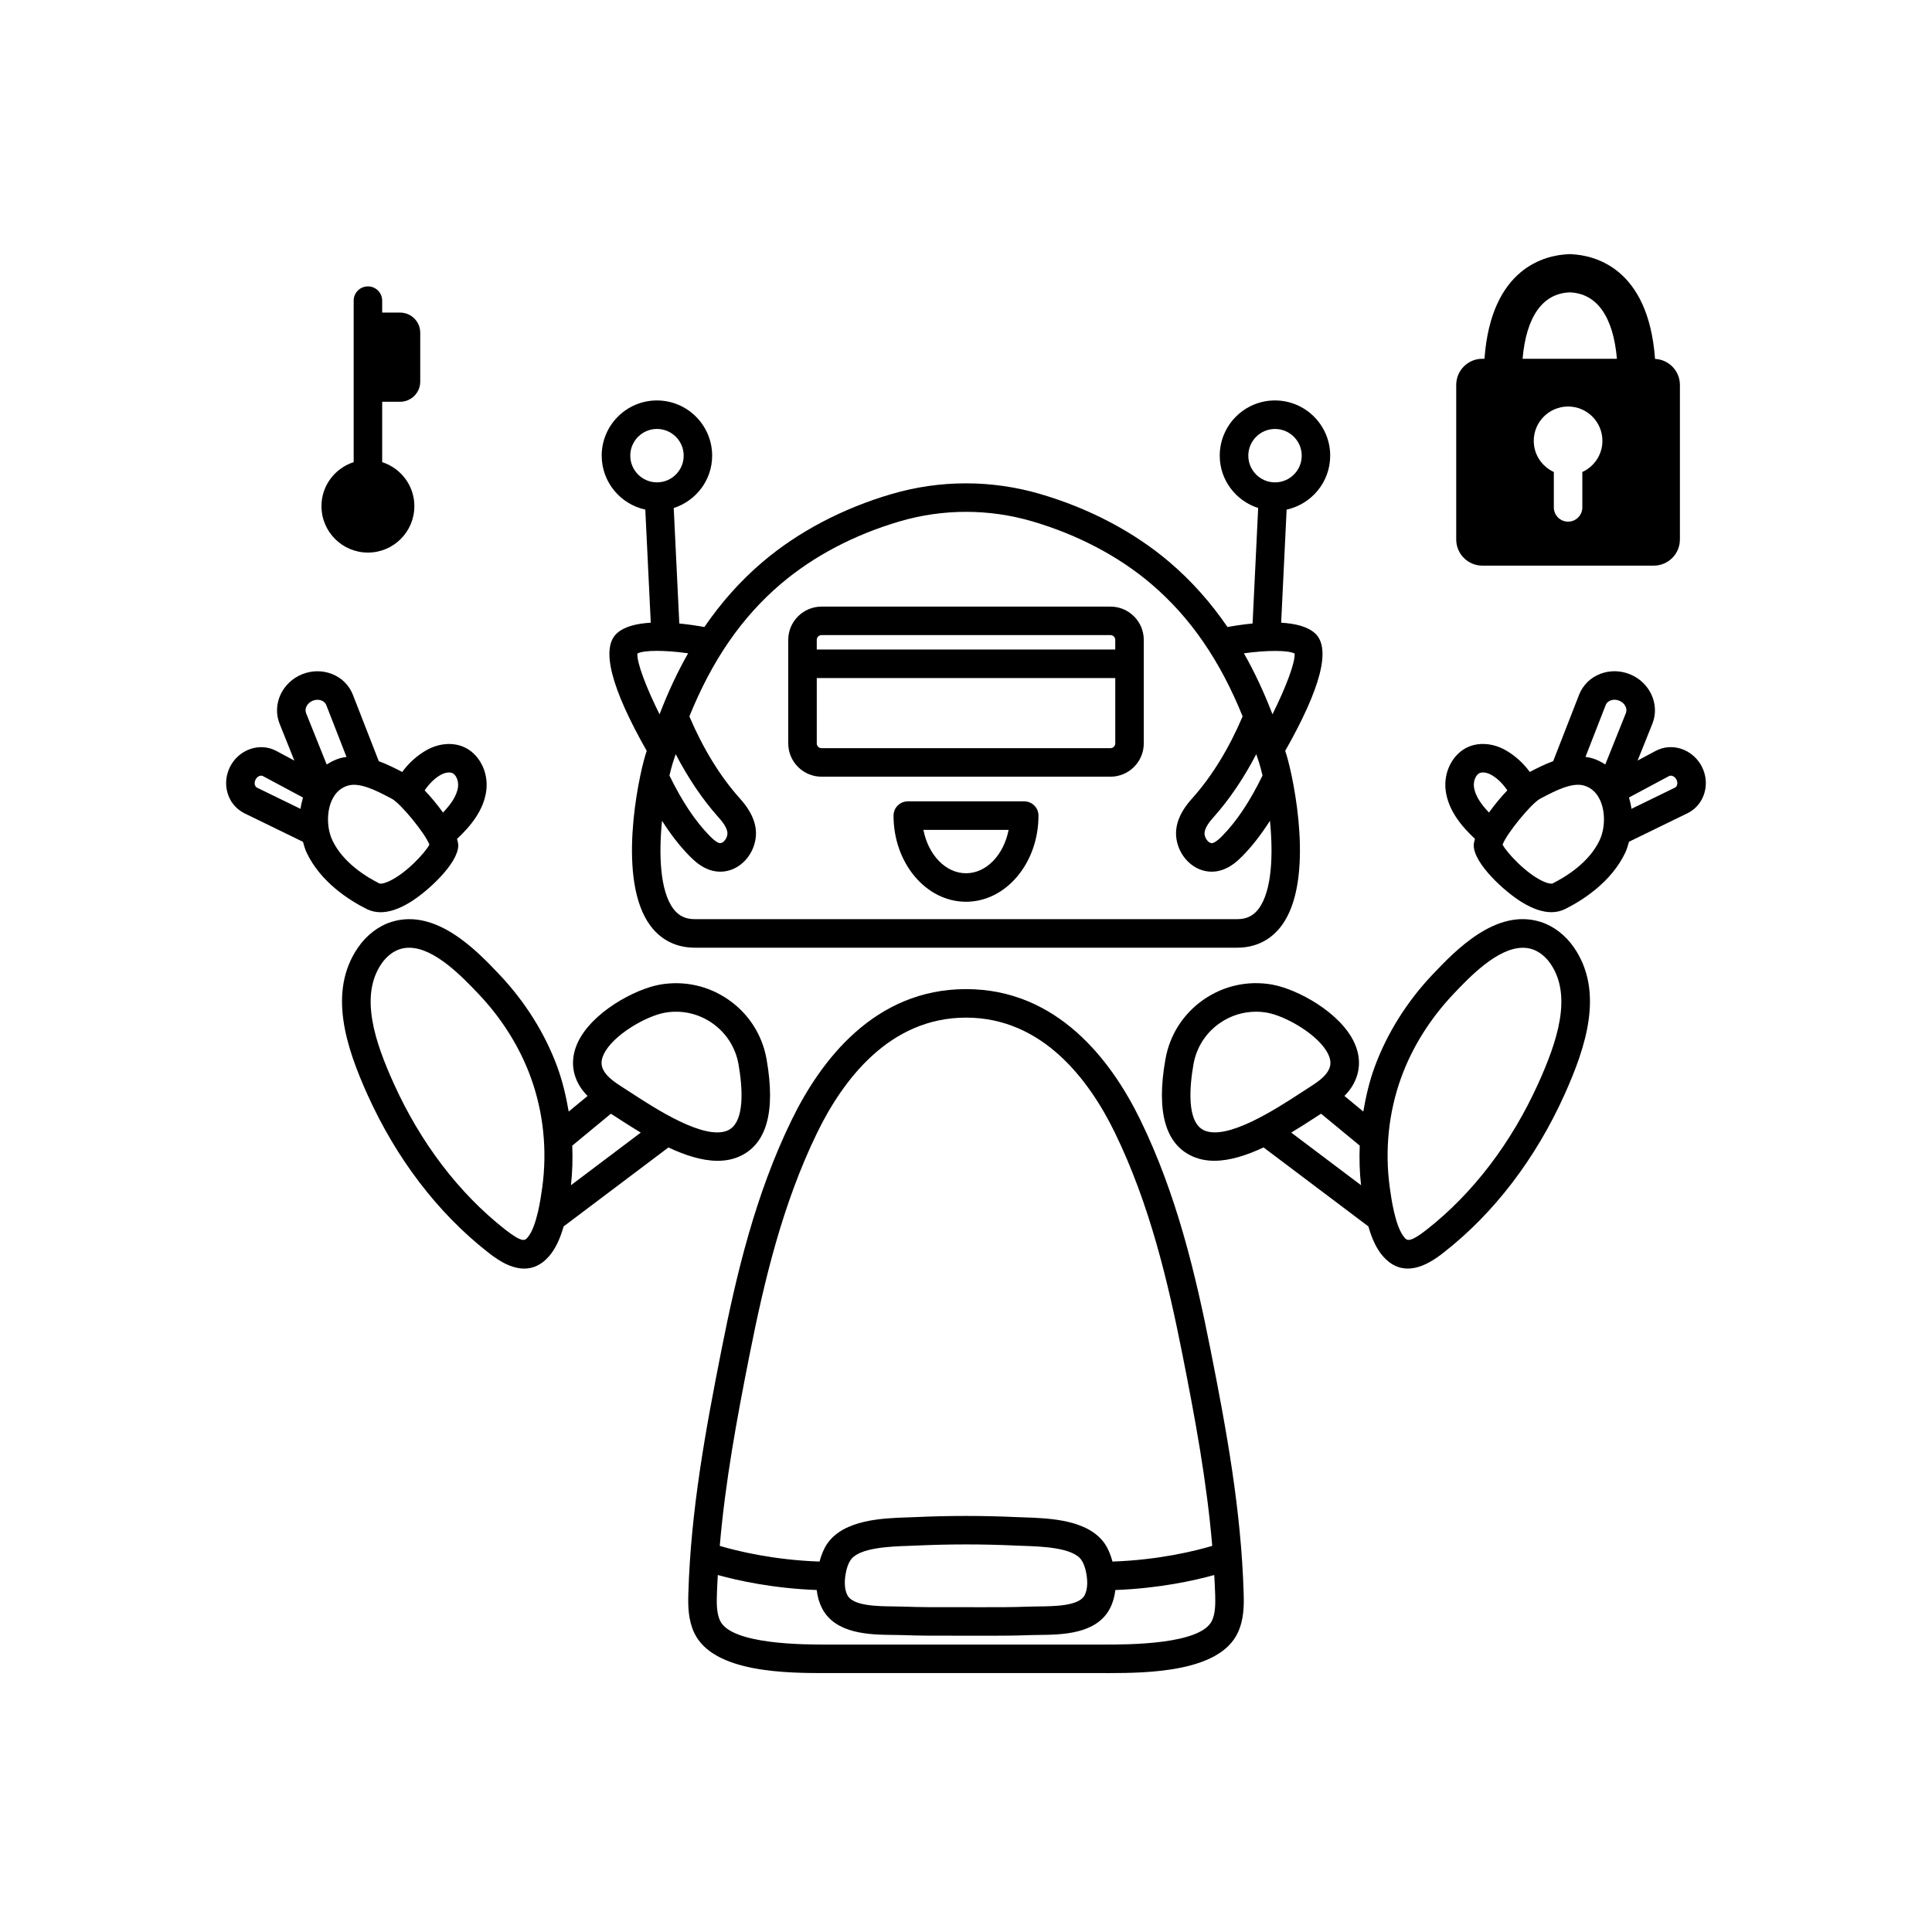 <?xml version="1.0" encoding="UTF-8"?>
<!-- Uploaded to: ICON Repo, www.iconrepo.com, Generator: ICON Repo Mixer Tools -->
<svg fill="#000000" width="800px" height="800px" version="1.1" viewBox="144 144 512 512" xmlns="http://www.w3.org/2000/svg">
 <g>
  <path d="m315.01 279.05 1.449 29.969c-3.656 0.215-7 0.992-9 2.836-4.266 3.938-1.539 14.457 7.934 31.148-0.109 0.348-0.23 0.668-0.34 1.02-1.984 6.516-7.582 33.305 1.289 45.277 2.832 3.824 6.902 5.848 11.773 5.848h143.75c4.871 0 8.941-2.023 11.773-5.848 8.871-11.973 3.273-38.762 1.289-45.277-0.105-0.352-0.23-0.672-0.34-1.02 9.477-16.691 12.199-27.211 7.934-31.148-1.996-1.844-5.344-2.617-9-2.832l1.449-29.973c6.586-1.426 11.547-7.285 11.547-14.293 0-8.07-6.566-14.637-14.637-14.637-8.07 0-14.637 6.566-14.637 14.637 0 6.508 4.301 11.973 10.184 13.871l-1.48 30.605c-2.508 0.242-4.82 0.598-6.648 0.934-4.453-6.5-9.508-12.199-15.332-17.164-9.402-8.016-21.258-14.27-34.281-18.082-12.891-3.777-26.516-3.773-39.406 0-13.023 3.812-24.875 10.066-34.277 18.082-5.824 4.965-10.879 10.66-15.332 17.164-1.824-0.332-4.137-0.688-6.648-0.934l-1.48-30.602c5.883-1.898 10.184-7.363 10.184-13.871 0-8.07-6.566-14.637-14.637-14.637s-14.637 6.566-14.637 14.637c0.012 7.004 4.969 12.863 11.555 14.289zm8.059 64.82c3.289 6.312 7.074 11.961 11.371 16.77 0.926 1.027 2.164 2.562 2.328 3.969 0.098 0.855-0.375 1.93-1.094 2.5-0.594 0.469-1 0.324-1.195 0.258-0.777-0.277-1.617-1.059-2.344-1.785-3.891-3.941-7.402-9.246-10.727-16.059 0.289-1.207 0.582-2.336 0.875-3.305 0.254-0.809 0.531-1.555 0.785-2.348zm154.64 2.352c0.293 0.969 0.59 2.094 0.875 3.301-3.324 6.816-6.832 12.117-10.723 16.055-0.723 0.727-1.57 1.512-2.356 1.789-0.188 0.07-0.586 0.219-1.188-0.254-0.719-0.57-1.191-1.648-1.094-2.5 0.164-1.422 1.402-2.945 2.32-3.977 4.301-4.809 8.086-10.457 11.379-16.77 0.258 0.797 0.535 1.543 0.785 2.356zm-2.894-81.465c0-3.902 3.18-7.078 7.078-7.078 3.902 0 7.078 3.176 7.078 7.078 0 3.902-3.18 7.078-7.078 7.078s-7.078-3.176-7.078-7.078zm12.266 52.434c0.211 2.289-2.231 8.812-5.863 16.105-2.25-5.859-4.766-11.23-7.566-16.16 6.043-0.836 11.672-0.863 13.43 0.055zm-136.16-18.438c8.602-7.332 19.492-13.066 31.504-16.582 5.75-1.688 11.664-2.527 17.578-2.527s11.828 0.84 17.574 2.527c12.008 3.519 22.906 9.254 31.508 16.582 10.359 8.832 18.195 20.203 24.227 35.098-3.621 8.496-8.102 15.836-13.387 21.75-1.609 1.793-3.793 4.59-4.203 8.16-0.391 3.445 1.141 7.086 3.906 9.277 1.637 1.301 3.543 1.969 5.484 1.969 0.973 0 1.965-0.168 2.926-0.516 2.215-0.789 3.867-2.254 5.191-3.598 2.602-2.629 5.019-5.769 7.324-9.379 0.887 8.922 0.547 18.535-2.977 23.289-1.41 1.902-3.223 2.789-5.703 2.789h-143.75c-2.481 0-4.289-0.887-5.703-2.789-3.523-4.754-3.863-14.367-2.977-23.289 2.305 3.609 4.727 6.75 7.332 9.387 1.324 1.336 2.973 2.809 5.176 3.59 0.969 0.344 1.957 0.516 2.938 0.516 1.945 0 3.852-0.668 5.492-1.969 2.762-2.191 4.289-5.832 3.902-9.277-0.41-3.551-2.594-6.356-4.203-8.152-5.285-5.914-9.766-13.258-13.387-21.754 6.031-14.902 13.863-26.273 24.227-35.102zm-32.133 34.539c-3.637-7.293-6.082-13.82-5.863-16.105 1.762-0.938 7.332-0.91 13.434-0.059-2.805 4.934-5.32 10.305-7.57 16.164zm-0.68-75.617c3.902 0 7.078 3.176 7.078 7.078s-3.18 7.078-7.078 7.078c-3.902 0-7.078-3.176-7.078-7.078-0.004-3.902 3.176-7.078 7.078-7.078z"/>
  <path d="m464.8 501.68c-3.941-19.898-8.926-41.039-18.578-60.852-7.715-15.832-22-34.703-46.219-34.703-24.223 0-38.504 18.871-46.219 34.703-9.652 19.812-14.637 40.957-18.578 60.852-4.266 21.516-8.145 42.652-8.789 64.668-0.094 3.188-0.062 6.875 1.543 10.332 5.019 10.738 24.879 10.723 35.559 10.703h72.965c0.359 0 0.727 0.004 1.105 0.004 10.883 0 29.598-0.328 34.445-10.707 1.613-3.453 1.645-7.141 1.551-10.328-0.645-22.02-4.519-43.156-8.785-64.672zm-122.18 1.473c3.848-19.398 8.684-39.977 17.957-59.012 6.773-13.895 19.113-30.461 39.43-30.461s32.652 16.562 39.43 30.457c9.273 19.039 14.109 39.613 17.957 59.012 3.352 16.914 6.43 33.578 7.863 50.523-4.465 1.328-14.102 3.731-26.438 4.16-0.492-1.785-1.121-3.41-2.051-4.75-4.441-6.394-14.668-6.738-21.43-6.965l-1.945-0.07c-8.887-0.41-17.898-0.41-26.785 0l-1.945 0.07c-6.766 0.227-16.988 0.566-21.43 6.965-0.93 1.34-1.555 2.965-2.047 4.75-12.336-0.43-21.973-2.832-26.438-4.16 1.441-16.938 4.519-33.605 7.871-50.52zm88.812 63.613c-1.473 2.84-7.957 2.91-12.246 2.957-0.922 0.012-1.789 0.02-2.574 0.051-4.492 0.172-8.98 0.16-13.465 0.152l-3.141-0.008-3.144 0.004c-4.492 0.008-8.973 0.02-13.465-0.152-0.781-0.031-1.652-0.039-2.574-0.051-4.289-0.047-10.773-0.117-12.246-2.961-0.891-1.711-0.758-3.965-0.488-5.559 0.27-1.637 0.715-2.887 1.359-3.812 2.277-3.277 10.539-3.559 15.473-3.723l2.035-0.078c8.66-0.395 17.438-0.395 26.098 0l2.035 0.078c4.934 0.164 13.195 0.441 15.473 3.723 0.645 0.926 1.086 2.172 1.363 3.812 0.266 1.602 0.398 3.852-0.492 5.566zm33.758 6.715c-2.973 6.375-22.273 6.356-28.695 6.344h-72.98c-6.387 0.02-25.723 0.031-28.699-6.34-0.906-1.953-0.91-4.484-0.836-6.914 0.051-1.734 0.152-3.453 0.246-5.18 5.289 1.473 14.555 3.535 26.215 3.981 0.195 1.77 0.668 3.402 1.426 4.867 3.562 6.867 12.777 6.969 18.875 7.035 0.852 0.012 1.652 0.016 2.371 0.043 4.586 0.176 9.156 0.168 13.77 0.156l6.25 0.008c1.039 0.004 2.078 0.004 3.113 0.004 3.551 0 7.106-0.027 10.656-0.164 0.719-0.027 1.52-0.035 2.371-0.043 6.098-0.066 15.312-0.168 18.875-7.031 0.762-1.469 1.23-3.098 1.426-4.871 11.66-0.449 20.922-2.512 26.215-3.981 0.09 1.727 0.195 3.449 0.246 5.184 0.07 2.422 0.066 4.953-0.844 6.902z"/>
  <path d="m361.71 349.83h76.586c4.859 0 8.816-3.957 8.816-8.816v-27.441c0-4.859-3.957-8.816-8.816-8.816h-76.586c-4.859 0-8.816 3.957-8.816 8.816v27.441c0 4.859 3.953 8.816 8.816 8.816zm76.582-7.559h-76.582c-0.695 0-1.258-0.566-1.258-1.258v-17.324h79.105v17.324c-0.004 0.691-0.57 1.258-1.266 1.258zm-76.582-29.961h76.586c0.695 0 1.258 0.566 1.258 1.258v2.562h-79.105v-2.562c0-0.691 0.566-1.258 1.262-1.258z"/>
  <path d="m321.14 448.09c4.336 2.031 8.852 3.535 13.023 3.535 1.977 0 3.879-0.328 5.637-1.09 7.348-3.164 9.816-11.852 7.348-25.832-1.133-6.414-4.699-12.004-10.043-15.738-5.34-3.734-11.824-5.156-18.238-4.031v0.004c-6.578 1.168-18.129 7.348-21.816 15.473-1.77 3.914-1.574 7.856 0.574 11.41 0.602 0.992 1.32 1.836 2.09 2.625l-5.004 4.133c-0.684-3.973-1.59-7.898-2.961-11.672-3.246-8.926-8.566-17.438-15.488-24.734-5.84-6.148-16.68-17.59-28.547-13.848-3.438 1.086-6.574 3.492-8.828 6.766-8.039 11.668-3.223 26.324 2.555 39.125 7.602 16.836 18.562 31.191 31.699 41.516 1.84 1.449 5.672 4.461 9.789 4.461 2.184 0 4.449-0.852 6.535-3.234 1.801-2.051 3.012-4.832 3.898-7.941zm-17.207-24.555c2.367-5.219 11.352-10.285 16.25-11.156 4.441-0.789 8.91 0.207 12.59 2.781 3.684 2.574 6.148 6.434 6.934 10.859 1 5.668 1.953 15.484-2.898 17.578-6.121 2.641-18.992-5.727-25.18-9.75l-2.293-1.48c-2.258-1.434-4.211-2.758-5.246-4.457-0.844-1.398-0.895-2.75-0.156-4.375zm1.965 15.609 1.609 1.039c1.855 1.207 4 2.59 6.301 3.973l-18.5 13.941c0.395-3.496 0.48-7 0.348-10.492zm-22.109 32.832-0.004 0.004c-0.629 0.734-1.293 1.496-5.973-2.188-12.188-9.574-22.383-22.953-29.48-38.684-4.906-10.875-9.125-23.152-3.223-31.73 1.309-1.898 3.047-3.266 4.891-3.852 0.797-0.25 1.609-0.367 2.43-0.367 6.75 0 14.168 7.812 18.461 12.328 6.106 6.434 10.863 14.043 13.758 22.004 3.356 9.203 4.41 19.301 3.051 29.199-0.398 2.863-1.441 10.469-3.91 13.285z"/>
  <path d="m244.86 385.75c2.32 0 4.934-0.879 7.812-2.641 4.551-2.781 12.715-10.191 12.773-15.051 0.008-0.512-0.156-1.125-0.328-1.742 3.539-3.301 7.102-7.562 7.762-12.855 0.613-4.934-1.934-9.785-6.051-11.539-2.996-1.277-6.707-0.914-9.941 0.953-2.438 1.414-4.609 3.391-6.301 5.707-1.832-0.957-3.941-2.027-6.203-2.856l-6.902-17.699c-1.012-2.516-2.996-4.453-5.59-5.445-2.504-0.957-5.273-0.922-7.809 0.098-5.344 2.144-8.023 8.031-5.984 13.125l3.914 9.762-4.859-2.602c-2.16-1.113-4.629-1.27-6.965-0.418-2.231 0.809-4.074 2.438-5.188 4.594-1.105 2.156-1.371 4.602-0.734 6.887 0.664 2.391 2.219 4.32 4.453 5.473l15.574 7.59c0.277 0.957 0.531 1.93 0.949 2.816 3.777 8.031 11.641 12.859 15.996 15.023 1.113 0.543 2.324 0.82 3.621 0.82zm15.812-36.336c1.152-0.668 2.406-0.883 3.199-0.539 1.008 0.43 1.703 2.102 1.512 3.652-0.301 2.426-2.012 4.746-3.984 6.809-1.492-2.09-3.184-4.117-4.859-5.879 1.105-1.621 2.496-3.094 4.133-4.043zm-33.773-19.723c0.762-0.309 1.578-0.328 2.281-0.055 0.355 0.137 0.988 0.473 1.27 1.172l5.375 13.785c-0.586 0.086-1.172 0.176-1.758 0.352-1.262 0.371-2.406 0.965-3.492 1.652l-5.457-13.605c-0.492-1.23 0.305-2.711 1.781-3.301zm-15.352 22.305c-0.07-0.258-0.145-0.781 0.176-1.398 0.316-0.613 0.781-0.859 1.031-0.949 0.234-0.09 0.59-0.148 0.879 0l10.664 5.707c-0.289 0.984-0.52 1.965-0.656 3l-11.535-5.621c-0.336-0.172-0.488-0.496-0.559-0.738zm20.535 14.684c-1.477-3.141-1.543-7.477-0.164-10.547 0.922-2.047 2.363-3.371 4.285-3.941 3.148-0.926 7.539 1.34 11.039 3.172l0.547 0.285c2.41 1.262 8.973 9.34 10.004 12.191-1.066 2.062-6.223 7.699-10.789 9.742-1.746 0.781-2.387 0.566-2.402 0.57-3.469-1.723-9.715-5.512-12.52-11.473z"/>
  <path d="m552.28 388.32c-11.832-3.762-22.711 7.695-28.652 13.965-6.812 7.18-12.133 15.691-15.379 24.613-1.371 3.769-2.281 7.699-2.961 11.672l-5.004-4.133c0.766-0.789 1.488-1.637 2.09-2.629 2.148-3.551 2.348-7.496 0.57-11.406-3.684-8.125-15.23-14.309-21.809-15.473v-0.004c-6.414-1.133-12.898 0.297-18.238 4.031-5.344 3.734-8.91 9.324-10.043 15.738-2.481 13.969-0.012 22.66 7.344 25.828 1.762 0.762 3.66 1.094 5.637 1.094 4.172 0 8.684-1.504 13.023-3.535l27.777 20.93c0.887 3.109 2.098 5.891 3.898 7.941 2.086 2.383 4.348 3.234 6.535 3.234 4.117 0 7.945-3.012 9.785-4.461 13.137-10.316 24.098-24.676 31.703-41.516 5.777-12.801 10.594-27.457 2.555-39.125-2.258-3.273-5.391-5.676-8.832-6.766zm-89.094 55.27c-4.859-2.094-3.902-11.906-2.898-17.57 0.781-4.43 3.246-8.289 6.934-10.863 2.859-2 6.195-3.043 9.617-3.043 0.984 0 1.977 0.086 2.973 0.262 4.898 0.871 13.879 5.938 16.246 11.152 0.738 1.629 0.695 2.981-0.152 4.375-1.031 1.703-2.988 3.027-5.246 4.461l-2.293 1.48c-6.191 4.023-19.07 12.383-25.18 9.746zm29.301-3.41 1.609-1.039 10.246 8.457c-0.133 3.492-0.051 6.996 0.348 10.492l-18.5-13.941c2.297-1.379 4.441-2.762 6.297-3.969zm59.18-9.074c-7.109 15.738-17.305 29.113-29.484 38.688-4.668 3.672-5.332 2.918-5.969 2.188l-0.004-0.004c-2.469-2.816-3.512-10.422-3.906-13.285-1.359-9.898-0.305-19.996 3.051-29.199 2.894-7.957 7.652-15.566 13.863-22.113 4.191-4.414 11.602-12.215 18.352-12.215 0.82 0 1.633 0.117 2.43 0.367 1.844 0.586 3.582 1.953 4.891 3.852 5.902 8.57 1.684 20.844-3.223 31.723z"/>
  <path d="m594.99 347.13c-1.16-2.242-3.168-3.957-5.519-4.707-2.238-0.715-4.594-0.527-6.676 0.559l-4.816 2.578 3.918-9.762c2.043-5.094-0.641-10.984-5.984-13.125-2.535-1.02-5.305-1.055-7.809-0.098-2.594 0.992-4.574 2.93-5.606 5.481l-6.887 17.66c-2.262 0.828-4.371 1.898-6.203 2.859-1.691-2.32-3.863-4.297-6.301-5.703-3.227-1.875-6.941-2.234-9.941-0.961-4.117 1.754-6.668 6.606-6.051 11.543 0.66 5.289 4.223 9.551 7.762 12.852-0.168 0.617-0.332 1.23-0.328 1.738 0.051 4.848 8.203 12.258 12.754 15.043 2.883 1.77 5.504 2.652 7.832 2.652 1.301 0 2.508-0.277 3.621-0.828 4.356-2.164 12.215-6.992 15.996-15.023 0.418-0.887 0.668-1.859 0.949-2.816l15.652-7.629c2.156-1.113 3.711-3.039 4.375-5.434 0.637-2.277 0.371-4.723-0.738-6.879zm-25.461-16.297c0.297-0.734 0.93-1.07 1.285-1.207 0.699-0.27 1.52-0.254 2.281 0.055 1.477 0.59 2.273 2.07 1.781 3.301l-5.457 13.605c-1.082-0.688-2.227-1.281-3.488-1.652-0.59-0.176-1.176-0.266-1.762-0.352zm-34.918 21.688c-0.191-1.551 0.5-3.227 1.516-3.656 0.801-0.34 2.047-0.121 3.191 0.543 1.637 0.945 3.031 2.418 4.137 4.043-1.672 1.758-3.367 3.785-4.859 5.879-1.973-2.062-3.68-4.383-3.984-6.809zm33.301 14.152c-2.805 5.965-9.047 9.75-12.52 11.477-0.02-0.004-0.656 0.211-2.406-0.57-4.566-2.051-9.723-7.684-10.785-9.742 1.023-2.856 7.59-10.934 9.996-12.191l0.551-0.289c3.508-1.832 7.875-4.098 11.047-3.172 1.918 0.566 3.359 1.895 4.281 3.941 1.379 3.07 1.312 7.406-0.164 10.547zm20.535-14.684c-0.07 0.242-0.223 0.562-0.48 0.699l-11.613 5.66c-0.137-1.035-0.367-2.019-0.656-3.004l10.617-5.68c0.324-0.164 0.648-0.109 0.867-0.043 0.453 0.145 0.852 0.496 1.094 0.969 0.316 0.617 0.242 1.141 0.172 1.398z"/>
  <path d="m415.43 356.37h-30.859c-2.086 0-3.777 1.691-3.777 3.777 0 12.586 8.613 22.828 19.207 22.828s19.207-10.242 19.207-22.828c0.004-2.082-1.688-3.777-3.777-3.777zm-15.426 19.051c-5.434 0-10.004-4.894-11.293-11.492h22.582c-1.289 6.602-5.859 11.492-11.289 11.492z"/>
  <path d="m241.5 290.44c6.801 0 12.312-5.512 12.312-12.312 0-5.473-3.594-10.055-8.531-11.656v-16h4.746c2.949 0 5.34-2.391 5.34-5.34v-12.953c0-2.949-2.391-5.34-5.34-5.34h-4.746v-3.168c0-2.086-1.691-3.777-3.777-3.777-2.086 0-3.777 1.691-3.777 3.777v42.797c-4.938 1.602-8.535 6.188-8.535 11.66-0.004 6.801 5.508 12.312 12.309 12.312z"/>
  <path d="m536.85 293.9h45.41c3.828 0 6.934-3.106 6.934-6.934v-40.957c0-3.711-2.926-6.715-6.594-6.898-1.758-24.34-16.285-27.48-22.156-27.738v-0.027c-0.133 0-0.301 0.012-0.445 0.012-0.145-0.004-0.312-0.012-0.445-0.012v0.027c-5.867 0.254-20.387 3.394-22.152 27.703h-0.555c-3.828 0-6.934 3.102-6.934 6.934v40.957c0.004 3.832 3.109 6.934 6.938 6.934zm26.484-24.816v9.383c0 2.086-1.691 3.777-3.777 3.777-2.086 0-3.777-1.691-3.777-3.777v-9.383c-3.133-1.438-5.32-4.582-5.32-8.254 0-5.023 4.074-9.098 9.098-9.098 5.023 0 9.098 4.074 9.098 9.098 0 3.672-2.188 6.816-5.32 8.254zm-3.332-47.602c7.172 0.258 11.531 6.41 12.5 17.598h-25c0.969-11.188 5.328-17.34 12.5-17.598z"/>
 </g>
</svg>